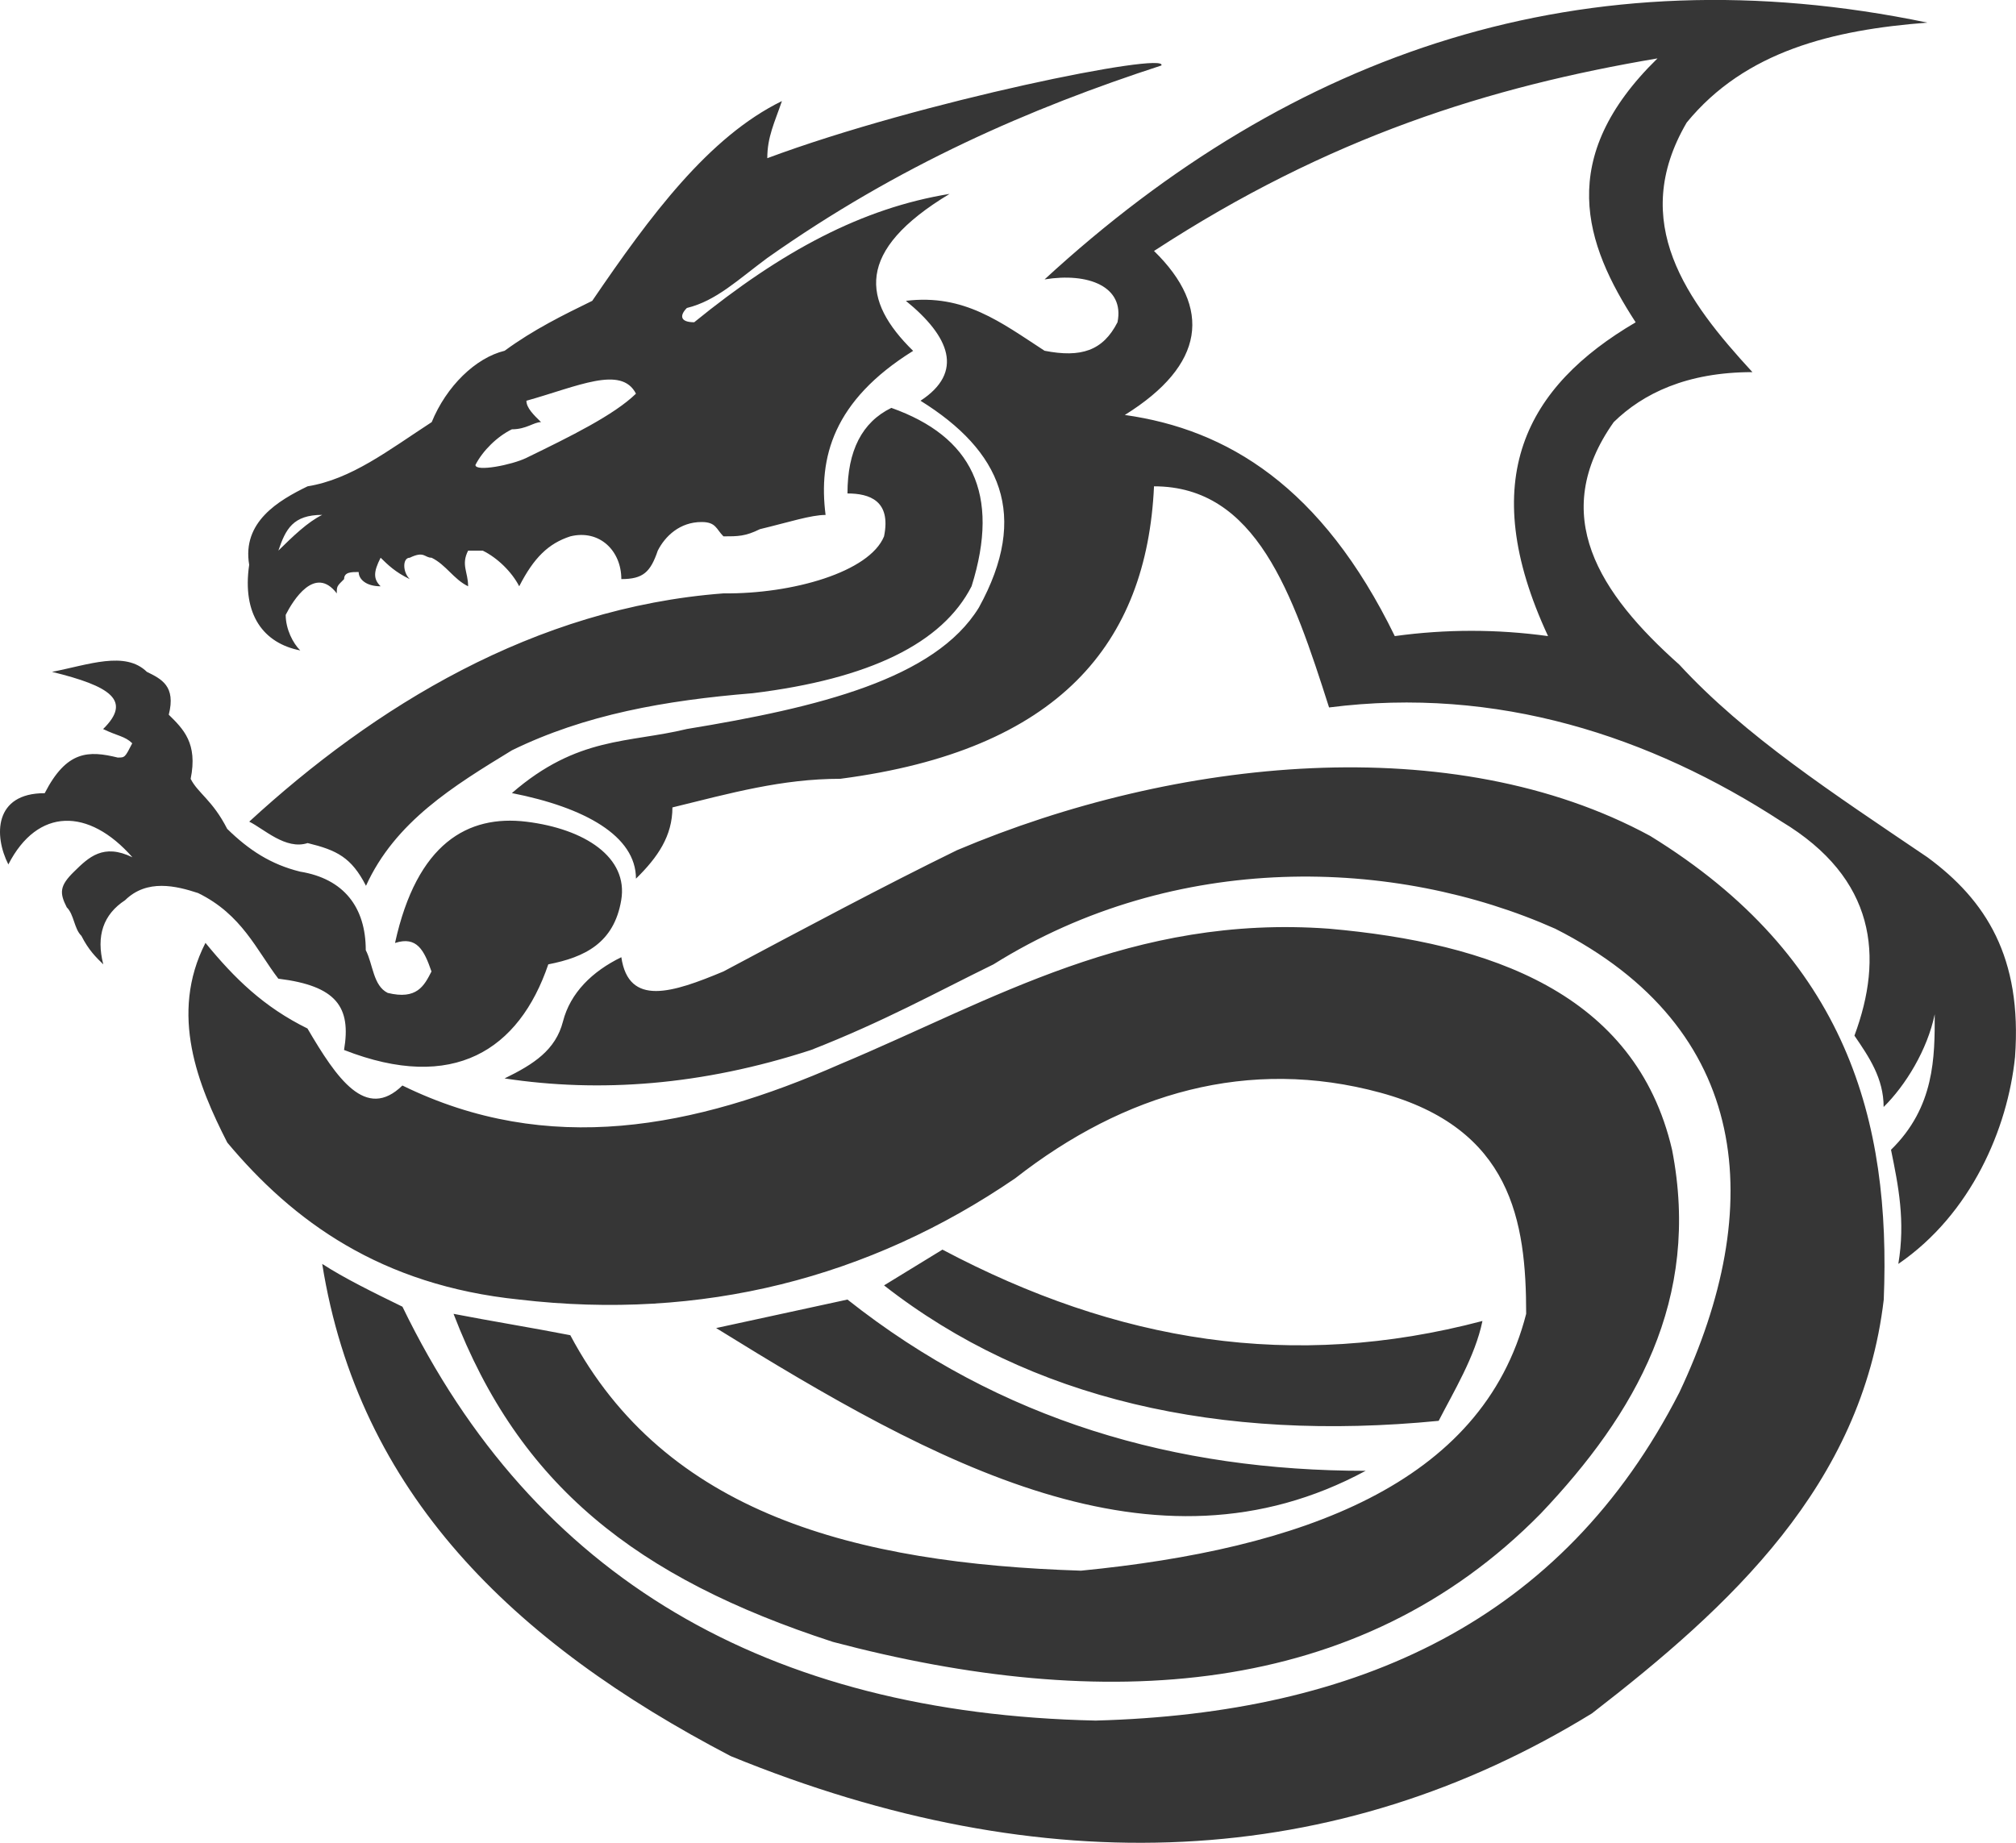 <svg width="35" height="32" viewBox="0 0 35 32" fill="none" xmlns="http://www.w3.org/2000/svg">
<g clip-path="url(#clip0)">
<path fill-rule="evenodd" clip-rule="evenodd" d="M13.321 4.48C15.6 2.871 17.882 1.88 20.163 1.137C20.29 0.889 15.982 1.755 13.321 2.747C13.321 2.375 13.448 2.128 13.575 1.755C12.307 2.375 11.294 3.738 10.282 5.224C9.774 5.473 9.268 5.72 8.761 6.091C8.255 6.214 7.749 6.709 7.495 7.33C6.735 7.825 6.1 8.322 5.34 8.445C4.832 8.692 4.2 9.065 4.326 9.808C4.199 10.677 4.578 11.171 5.213 11.295C5.086 11.171 4.96 10.924 4.96 10.677C5.087 10.427 5.467 9.808 5.847 10.304C5.847 10.181 5.847 10.181 5.974 10.056C5.974 9.933 6.1 9.933 6.227 9.933C6.227 10.056 6.352 10.181 6.608 10.181C6.481 10.057 6.481 9.933 6.608 9.685C6.735 9.809 6.86 9.934 7.114 10.057C6.987 9.934 6.987 9.685 7.114 9.685C7.368 9.562 7.368 9.685 7.493 9.685C7.746 9.809 7.873 10.057 8.127 10.181C8.127 9.933 8.001 9.809 8.127 9.562C8.254 9.562 8.254 9.562 8.381 9.562C8.634 9.685 8.888 9.933 9.014 10.181C9.268 9.685 9.52 9.438 9.901 9.314C10.406 9.189 10.787 9.562 10.787 10.056C11.168 10.056 11.293 9.933 11.42 9.561C11.547 9.312 11.801 9.065 12.18 9.065C12.433 9.065 12.433 9.188 12.56 9.314C12.813 9.314 12.94 9.314 13.193 9.189C13.699 9.067 14.08 8.942 14.333 8.942C14.207 7.952 14.46 6.96 15.853 6.093C14.967 5.225 14.84 4.358 16.486 3.367C14.966 3.615 13.574 4.358 12.052 5.596C11.8 5.596 11.8 5.473 11.925 5.348C12.434 5.225 12.815 4.854 13.321 4.48ZM5.594 8.941C5.341 9.065 5.087 9.312 4.833 9.561C4.96 9.188 5.086 8.941 5.594 8.941ZM11.041 6.836C10.661 7.207 9.901 7.58 9.139 7.951C8.887 8.074 8.254 8.198 8.254 8.074C8.381 7.825 8.634 7.578 8.887 7.455C9.139 7.455 9.266 7.33 9.393 7.33C9.266 7.206 9.139 7.083 9.139 6.959C10.028 6.711 10.787 6.339 11.041 6.836ZM15.348 9.314C15.095 9.933 13.759 10.317 12.561 10.304C9.268 10.552 6.481 12.287 4.327 14.268C4.58 14.392 4.96 14.764 5.341 14.64C5.847 14.764 6.1 14.887 6.354 15.382C6.861 14.268 7.874 13.648 8.888 13.029C10.155 12.409 11.548 12.162 13.067 12.038C15.094 11.79 16.362 11.172 16.868 10.18C17.373 8.569 16.868 7.578 15.475 7.083C14.967 7.33 14.713 7.825 14.713 8.569C15.094 8.569 15.475 8.693 15.348 9.314ZM32.83 19.966C32.957 20.586 33.082 21.205 32.957 21.948C34.224 21.081 34.856 19.595 34.983 18.356C35.11 16.622 34.476 15.632 33.463 14.887C31.817 13.772 30.297 12.782 29.156 11.543C27.762 10.303 26.876 8.941 28.016 7.33C28.522 6.835 29.283 6.462 30.424 6.462C29.283 5.224 28.27 3.862 29.283 2.128C30.297 0.889 31.816 0.518 33.463 0.393C27.51 -0.845 22.442 0.889 18.135 4.852C18.895 4.728 19.528 4.977 19.401 5.596C19.149 6.091 18.768 6.215 18.135 6.091C17.373 5.596 16.741 5.101 15.727 5.224C16.488 5.843 16.741 6.462 15.981 6.959C17.373 7.825 17.881 8.941 16.994 10.551C16.234 11.79 14.207 12.285 11.926 12.659C10.912 12.906 10.027 12.782 8.887 13.772C10.153 14.021 11.041 14.516 11.041 15.258C11.42 14.887 11.674 14.516 11.674 14.021C12.688 13.772 13.575 13.524 14.588 13.524C18.389 13.029 19.909 11.172 20.035 8.445C21.809 8.445 22.442 10.303 23.074 12.285C25.988 11.913 28.648 12.78 30.929 14.266C32.575 15.257 32.702 16.621 32.195 17.984C32.449 18.355 32.702 18.726 32.702 19.223C33.081 18.85 33.461 18.232 33.589 17.613C33.59 18.355 33.59 19.223 32.83 19.966ZM26.876 11.046C25.989 10.924 25.102 10.924 24.215 11.046C22.948 8.445 21.302 7.455 19.528 7.206C20.922 6.339 21.049 5.348 20.035 4.358C23.074 2.376 25.861 1.507 28.776 1.014C27.002 2.747 27.51 4.233 28.397 5.597C26.497 6.711 25.609 8.322 26.876 11.046ZM0.145 15.011C0.652 14.022 1.539 14.022 2.299 14.887C1.793 14.64 1.539 14.887 1.286 15.136C1.032 15.383 1.032 15.506 1.159 15.756C1.286 15.879 1.286 16.128 1.413 16.251C1.54 16.501 1.667 16.623 1.793 16.746C1.666 16.251 1.793 15.88 2.172 15.632C2.552 15.259 3.058 15.383 3.439 15.508C4.2 15.88 4.453 16.499 4.832 16.995C5.846 17.119 6.099 17.49 5.973 18.233C7.873 18.977 9.013 18.233 9.519 16.746C10.152 16.623 10.66 16.375 10.785 15.632C10.912 14.888 10.152 14.393 9.138 14.269C8.124 14.146 7.238 14.641 6.858 16.375C7.237 16.251 7.364 16.501 7.491 16.87C7.364 17.119 7.237 17.366 6.731 17.242C6.477 17.117 6.477 16.745 6.35 16.499C6.35 15.756 5.97 15.259 5.21 15.136C4.704 15.011 4.323 14.764 3.944 14.393C3.691 13.896 3.436 13.774 3.31 13.525C3.436 12.907 3.183 12.66 2.93 12.411C3.057 11.914 2.803 11.791 2.55 11.667C2.171 11.297 1.538 11.544 0.903 11.667C1.917 11.915 2.296 12.164 1.79 12.66C2.044 12.783 2.169 12.783 2.296 12.907C2.169 13.155 2.169 13.155 2.044 13.155C1.538 13.031 1.157 13.031 0.776 13.774C-0.107 13.772 -0.107 14.516 0.145 15.011ZM3.567 16.373C2.934 17.613 3.44 18.85 3.946 19.841C5.086 21.204 6.608 22.32 9.014 22.567C12.181 22.938 15.094 22.195 17.627 20.46C19.528 18.974 21.681 18.354 23.963 18.974C26.243 19.594 26.496 21.204 26.496 22.815C25.735 25.785 22.568 26.902 18.768 27.275C14.84 27.149 11.547 26.284 9.901 23.186C9.268 23.062 8.507 22.938 7.874 22.815C9.014 25.787 11.041 27.399 14.461 28.512C19.149 29.752 23.582 29.505 26.748 26.284C28.395 24.549 29.535 22.567 29.029 19.966C28.395 17.24 25.861 16.373 23.074 16.127C19.654 15.877 17.246 17.363 14.586 18.479C12.053 19.594 9.519 20.09 6.986 18.85C6.351 19.47 5.846 18.726 5.338 17.86C4.58 17.487 4.073 16.992 3.567 16.373ZM6.987 22.691C6.481 22.444 5.974 22.195 5.594 21.948C6.227 25.912 8.888 28.514 12.688 30.496C18.136 32.725 23.202 32.477 27.637 29.754C30.044 27.894 32.325 25.788 32.704 22.568C32.831 19.47 32.071 16.622 28.649 14.516C25.229 12.659 20.415 13.154 16.614 14.764C15.348 15.383 13.954 16.127 12.561 16.869C11.674 17.24 10.914 17.487 10.787 16.622C10.28 16.869 9.901 17.242 9.774 17.737C9.647 18.233 9.268 18.48 8.76 18.727C10.406 18.977 12.181 18.852 14.081 18.233C15.348 17.737 16.235 17.242 17.248 16.746C20.415 14.765 24.215 14.888 27.002 16.128C30.422 17.861 30.676 20.959 29.156 24.179C27.129 28.144 23.582 29.755 19.021 29.878C13.321 29.754 9.268 27.399 6.987 22.691ZM15.348 22.321C17.881 24.303 21.176 25.046 24.977 24.673C25.23 24.178 25.61 23.558 25.737 22.939C22.444 23.808 19.403 23.31 16.362 21.7L15.348 22.321ZM23.709 25.541C20.415 25.541 17.373 24.673 14.713 22.567L12.433 23.062C16.235 25.417 20.035 27.522 23.709 25.541Z" fill="#363636"/>
</g>
<defs>
<clipPath id="clip0">
<rect width="35" height="32" fill="white"/>
</clipPath>
</defs>
</svg>
